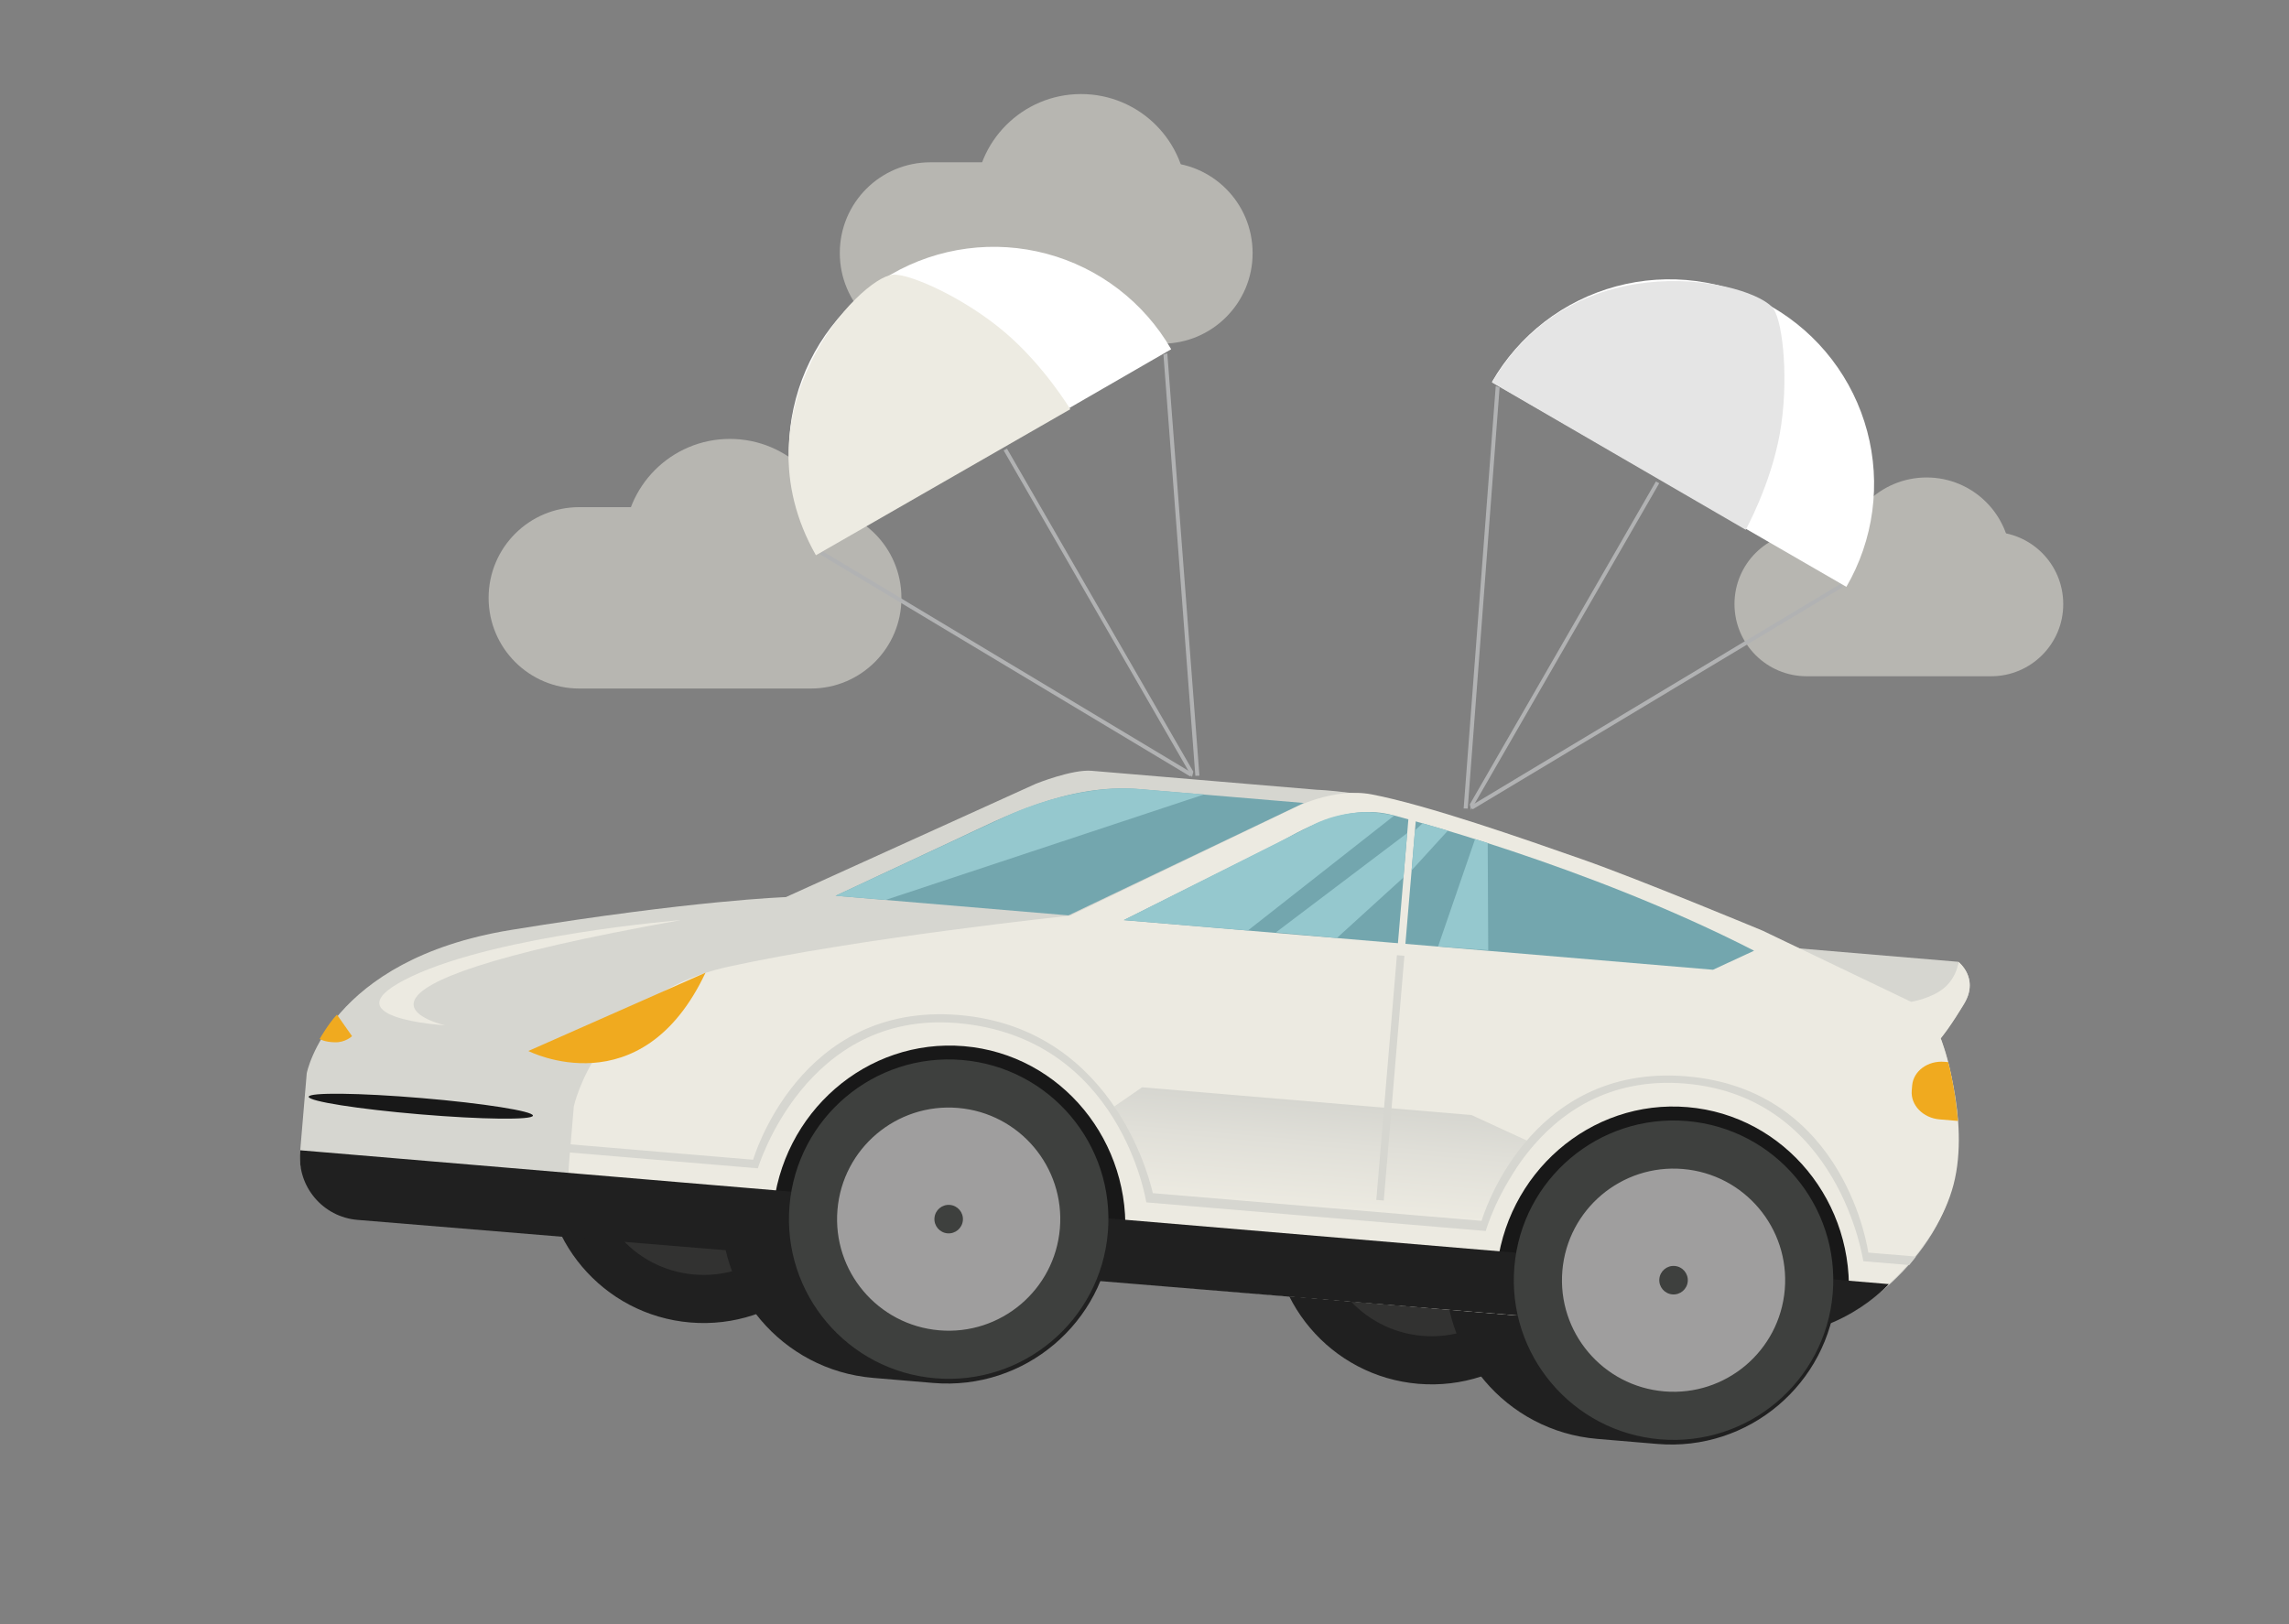<svg width="365" height="259" viewBox="0 0 365 259" fill="none" xmlns="http://www.w3.org/2000/svg">
<rect x="0" y="0" width="365" height="259" fill="#808080" stroke="none"/>
<path d="M312.273 153.394L251.294 148.256L250.547 157.123L311.526 162.26L312.273 153.394Z" fill="#D6D6D0"/>
<path d="M110.061 210.915C124.027 212.092 136.302 201.724 137.479 187.758C138.655 173.792 128.288 161.517 114.322 160.34C100.356 159.164 88.081 169.531 86.904 183.497C85.727 197.463 96.095 209.739 110.061 210.915Z" fill="#202020"/>
<path d="M110.706 203.269C120.449 204.09 129.012 196.858 129.833 187.115C130.653 177.373 123.421 168.81 113.679 167.989C103.936 167.168 95.373 174.4 94.552 184.143C93.731 193.885 100.964 202.448 110.706 203.269Z" fill="#323231"/>
<path d="M226.159 220.696C240.125 221.872 252.4 211.505 253.577 197.539C254.753 183.573 244.386 171.298 230.42 170.121C216.454 168.944 204.179 179.312 203.002 193.278C201.825 207.244 212.193 219.519 226.159 220.696Z" fill="#202020"/>
<path d="M226.805 213.049C236.547 213.87 245.111 206.637 245.931 196.895C246.752 187.152 239.52 178.589 229.777 177.768C220.035 176.947 211.472 184.18 210.651 193.922C209.83 203.665 217.062 212.228 226.805 213.049Z" fill="#323231"/>
<path d="M143.675 167.112L153.257 167.919C167.796 169.144 178.586 181.919 177.361 196.458C176.136 210.997 163.361 221.787 148.822 220.562L139.24 219.754C124.701 218.529 113.912 205.755 115.136 191.216C116.361 176.677 129.136 165.887 143.675 167.112Z" fill="#202020"/>
<path d="M259.125 176.838L268.707 177.645C283.246 178.87 294.035 191.645 292.81 206.184C291.585 220.723 278.811 231.512 264.272 230.288L254.689 229.48C240.15 228.255 229.361 215.48 230.586 200.941C231.811 186.403 244.586 175.613 259.125 176.838Z" fill="#202020"/>
<path d="M241.852 209.793L59.697 194.446C59.697 194.446 47.16 191.962 47.831 183.997C48.502 176.031 48.912 171.167 48.912 171.167C48.912 171.167 52.386 153.054 81.483 148.311C110.58 143.568 125.317 143.075 125.317 143.075L165.201 124.986C165.201 124.986 170.976 122.669 174.051 122.928C177.125 123.187 210.007 125.958 210.007 125.958C210.007 125.958 218.089 126.198 228.311 129.235C238.532 132.272 259.295 140.107 259.295 140.107L290.427 152.714L304.714 159.777C304.714 159.777 306.102 159.934 309.094 157.691C312.086 155.447 312.258 153.406 312.258 153.406C312.258 153.406 315.838 156.07 312.985 160.461C310.146 164.853 309.43 165.594 309.43 165.594C309.43 165.594 313.238 173.936 311.57 187.237C309.904 200.524 294.472 211.957 288.587 211.461C282.717 210.954 241.852 209.793 241.852 209.793Z" fill="#D6D6D0"/>
<path d="M241.853 209.793L98.624 197.726C98.624 197.726 89.931 195.071 90.714 185.781C91.497 176.49 91.497 176.49 91.497 176.49C91.497 176.49 95.178 158.781 116.134 154.18C137.09 149.579 170.651 146.026 170.651 146.026L206.167 128.931C206.167 128.931 212.594 125.521 218.716 126.691C227.609 128.388 243.127 133.833 252.254 137.031C261.381 140.229 281.072 148.429 281.072 148.429L304.755 159.781C304.755 159.781 308.207 159.204 310.159 157.433C312.11 155.662 312.299 153.409 312.299 153.409C312.299 153.409 315.529 155.95 313.336 159.796C311.144 163.642 309.471 165.597 309.471 165.597C309.471 165.597 314.233 178.465 311.509 188.926C308.786 199.388 298.787 206.861 298.787 206.861C298.787 206.861 287.403 213.964 282.022 213.511C276.614 213.069 241.853 209.793 241.853 209.793Z" fill="#ECEAE1"/>
<path d="M112.503 155.128L84.249 167.617C84.249 167.617 102.264 176.849 112.503 155.128Z" fill="#F0AA1F"/>
<path d="M123.231 193.339C124.573 177.408 138.226 165.545 153.719 166.85C169.212 168.156 180.688 182.136 179.346 198.067" fill="#181818"/>
<path d="M238.606 203.059C239.948 187.128 253.601 175.265 269.095 176.57C284.588 177.876 296.063 191.856 294.721 207.787" fill="#181818"/>
<path d="M170.375 145.99L133.239 142.861L152.845 133.688C159.625 130.522 170.164 124.883 181.682 125.853L207.897 128.062L170.375 145.99Z" fill="#73A6AE"/>
<path d="M179.212 146.734L203.808 134.418C206.748 132.944 214.4 127.822 222.313 130.064C222.313 130.064 252.954 137.891 279.706 151.624L273.15 154.662L179.21 146.747L179.212 146.734Z" fill="#73A6AE"/>
<path d="M108.606 146.738C108.606 146.738 79.809 149.037 65.645 155.718C51.481 162.4 70.994 163.523 70.994 163.523C70.994 163.523 45.654 157.891 108.606 146.738Z" fill="#ECEAE1"/>
<path d="M66.99 177.721C76.864 178.553 84.918 178.646 84.978 177.929C85.039 177.212 77.083 175.956 67.209 175.124C57.335 174.292 49.281 174.199 49.221 174.916C49.16 175.634 57.116 176.89 66.99 177.721Z" fill="#181818"/>
<path d="M237.024 194.851L183.679 190.356L177.682 176.463L182.117 173.407L234.64 177.832L244.174 182.226C244.173 182.239 238.851 191.067 237.024 194.851Z" fill="url(#paint0_linear_4_2954)"/>
<path d="M225.878 129.483L224.686 129.382L222.84 151.29L224.033 151.391L225.878 129.483Z" fill="#ECEAE1"/>
<path d="M223.943 152.438L222.75 152.337L219.462 191.368L220.655 191.469L223.943 152.438Z" fill="#D6D6D0"/>
<path d="M312.214 178.774L309.285 178.527C306.635 178.304 304.646 176.241 304.841 173.935L304.909 173.127C305.104 170.807 307.409 169.119 310.059 169.343L310.656 169.393C310.656 169.393 311.245 171.592 311.678 174.364C312.066 176.893 312.214 178.774 312.214 178.774Z" fill="#F0AA1F"/>
<path d="M120.846 186.33L90.177 183.746L90.287 182.448L120.094 184.959C120.094 184.959 127.384 159.733 152.95 161.886C178.516 164.04 183.819 190.288 183.819 190.288L236.25 194.705C236.25 194.705 243.497 169.515 268.957 171.66C294.417 173.805 297.915 199.767 297.915 199.767L305.523 200.408L304.448 201.759L297.119 201.142C297.119 201.142 293.298 174.885 268.739 172.816C244.181 170.747 236.914 196.323 236.914 196.323L182.787 191.763C182.787 191.763 178.751 165.368 152.616 163.166C128.402 161.126 120.846 186.33 120.846 186.33Z" fill="#D6D6D0"/>
<path d="M53.728 161.817L56.135 165.249C56.135 165.249 55.073 166.294 53.357 166.23C51.639 166.179 50.972 165.695 50.972 165.695C50.972 165.695 52.427 163.162 53.728 161.817Z" fill="#F0AA1F"/>
<path d="M133.241 142.86L160.86 129.985C160.86 129.985 171.387 124.972 181.684 125.84C191.982 126.707 191.982 126.707 191.982 126.707L141.206 143.532L133.241 142.86Z" fill="#95C8CE"/>
<path d="M179.213 146.735L208.999 131.746C208.999 131.746 212.35 129.679 217.569 129.518C219.483 129.452 222.328 130.066 222.328 130.066L198.987 148.401L179.213 146.735Z" fill="#95C8CE"/>
<path d="M203.46 148.697L224.387 132.868L223.791 139.945L213.181 149.596L203.46 148.697Z" fill="#95C8CE"/>
<path d="M225.627 132.438L226.844 131.3L230.869 132.48L225.09 138.813L225.627 132.438Z" fill="#95C8CE"/>
<path d="M229.311 150.955L235.213 133.82L237.228 134.457L237.309 151.549L229.311 150.955Z" fill="#95C8CE"/>
<path d="M241.854 209.793L57.008 194.553C51.494 194.102 47.391 189.245 47.856 183.731L47.879 183.453L301.191 204.795C301.191 204.795 292.959 214.098 279.573 212.971C266.188 211.843 241.854 209.793 241.854 209.793Z" fill="#202020"/>
<path d="M149.137 219.813C163.154 220.994 175.474 210.588 176.655 196.571C177.836 182.554 167.43 170.233 153.413 169.052C139.396 167.871 127.076 178.277 125.895 192.294C124.714 206.311 135.12 218.632 149.137 219.813Z" fill="#3E403E"/>
<path d="M149.78 212.166C159.573 212.991 168.182 205.72 169.007 195.927C169.832 186.133 162.561 177.525 152.768 176.7C142.974 175.875 134.366 183.145 133.541 192.939C132.716 202.732 139.986 211.341 149.78 212.166Z" fill="#9F9E9E"/>
<path d="M151.083 196.699C152.335 196.804 153.435 195.875 153.54 194.623C153.646 193.372 152.717 192.272 151.465 192.166C150.213 192.061 149.113 192.99 149.008 194.242C148.902 195.493 149.832 196.593 151.083 196.699Z" fill="#3E403E"/>
<path d="M264.722 229.552C278.739 230.733 291.059 220.327 292.24 206.31C293.421 192.293 283.016 179.972 268.998 178.791C254.981 177.61 242.661 188.016 241.48 202.033C240.299 216.05 250.705 228.371 264.722 229.552Z" fill="#3E403E"/>
<path d="M265.37 221.905C275.163 222.73 283.772 215.46 284.597 205.666C285.422 195.872 278.151 187.264 268.358 186.439C258.564 185.614 249.956 192.884 249.131 202.678C248.306 212.472 255.576 221.08 265.37 221.905Z" fill="#9F9E9E"/>
<path d="M266.67 206.437C267.922 206.543 269.022 205.614 269.128 204.362C269.233 203.11 268.304 202.01 267.052 201.905C265.801 201.799 264.701 202.728 264.595 203.98C264.49 205.232 265.419 206.332 266.67 206.437Z" fill="#3E403E"/>
<g opacity="0.5">
<path d="M317.508 107.853H288.097C281.725 107.853 276.578 102.707 276.578 96.334C276.578 89.962 281.725 84.816 288.097 84.816H317.481C323.854 84.816 329 89.962 329 96.334C329.027 102.68 323.854 107.853 317.508 107.853Z" fill="#EDEBE2"/>
<path d="M307.213 103.026C314.635 103.026 320.652 97.009 320.652 89.587C320.652 82.165 314.635 76.148 307.213 76.148C299.791 76.148 293.774 82.165 293.774 89.587C293.774 97.009 299.791 103.026 307.213 103.026Z" fill="#EDEBE2"/>
</g>
<g opacity="0.5">
<path d="M129.308 109.811H92.377C84.375 109.811 77.913 103.349 77.913 95.347C77.913 87.345 84.375 80.883 92.377 80.883H129.274C137.276 80.883 143.738 87.345 143.738 95.347C143.772 103.316 137.276 109.811 129.308 109.811Z" fill="#EDEBE2"/>
<path d="M116.384 103.75C125.704 103.75 133.259 96.195 133.259 86.875C133.259 77.555 125.704 70 116.384 70C107.064 70 99.509 77.555 99.509 86.875C99.509 96.195 107.064 103.75 116.384 103.75Z" fill="#EDEBE2"/>
</g>
<g opacity="0.5">
<path d="M185.308 54.811H148.377C140.375 54.811 133.913 48.349 133.913 40.347C133.913 32.345 140.375 25.883 148.377 25.883H185.274C193.276 25.883 199.738 32.345 199.738 40.347C199.772 48.316 193.276 54.811 185.308 54.811Z" fill="#EDEBE2"/>
<path d="M172.384 48.75C181.704 48.75 189.259 41.194 189.259 31.875C189.259 22.555 181.704 15 172.384 15C163.064 15 155.509 22.555 155.509 31.875C155.509 41.194 163.064 48.75 172.384 48.75Z" fill="#EDEBE2"/>
</g>
<path fill-rule="evenodd" clip-rule="evenodd" d="M131.064 88.339L131.17 88.174L189.854 123.388L189.747 123.55L131.064 88.339Z" stroke="#B1B2B3" stroke-width="0.437"/>
<path fill-rule="evenodd" clip-rule="evenodd" d="M160.341 71.924L160.487 71.845L190.047 123.1L189.99 123.346L160.341 71.924Z" stroke="#B1B2B3" stroke-width="0.437"/>
<path fill-rule="evenodd" clip-rule="evenodd" d="M185.751 56.707L185.941 56.642L191.023 123.5L190.81 123.508L185.751 56.707Z" stroke="#B1B2B3" stroke-width="0.437"/>
<path fill-rule="evenodd" clip-rule="evenodd" d="M130.173 88.365C128.028 84.65 126.636 80.548 126.076 76.295C125.516 72.042 125.799 67.72 126.909 63.576C128.02 59.432 129.935 55.548 132.547 52.145C135.158 48.741 138.415 45.885 142.13 43.74C145.845 41.595 149.946 40.203 154.199 39.643C158.453 39.083 162.774 39.366 166.918 40.477C171.062 41.587 174.946 43.502 178.35 46.114C181.753 48.725 184.609 51.982 186.754 55.697" fill="white"/>
<path fill-rule="evenodd" clip-rule="evenodd" d="M130.106 88.553L170.666 65.264C170.666 65.264 166.465 58.278 160.199 52.965C153.703 47.46 145.089 43.626 142.405 43.807C137.131 44.161 116.987 65.455 130.106 88.553Z" fill="#EDEBE2"/>
<path fill-rule="evenodd" clip-rule="evenodd" d="M293.527 93.567L293.422 93.405L234.797 128.614L234.903 128.776L293.527 93.567Z" stroke="#B1B2B3" stroke-width="0.437"/>
<path fill-rule="evenodd" clip-rule="evenodd" d="M264.277 77.155L264.131 77.076L234.602 128.326L234.658 128.572L264.277 77.155Z" stroke="#B1B2B3" stroke-width="0.437"/>
<path fill-rule="evenodd" clip-rule="evenodd" d="M238.893 61.941L238.703 61.873L233.627 128.726L233.84 128.734L238.893 61.941Z" stroke="#B1B2B3" stroke-width="0.437"/>
<path fill-rule="evenodd" clip-rule="evenodd" d="M294.419 93.593C296.577 89.881 297.981 85.779 298.551 81.524C299.122 77.268 298.847 72.942 297.743 68.792C296.639 64.643 294.727 60.752 292.116 57.343C289.506 53.934 286.249 51.073 282.531 48.925C278.813 46.776 274.708 45.383 270.451 44.823C266.194 44.264 261.868 44.55 257.722 45.665C253.576 46.78 249.69 48.702 246.287 51.321C242.885 53.94 240.033 57.205 237.894 60.928" fill="white"/>
<path fill-rule="evenodd" clip-rule="evenodd" d="M237.917 61.006L278.367 84.489C278.367 84.489 282.315 77.356 283.783 69.275C285.304 60.897 284.317 51.521 282.818 49.286C279.874 44.896 251.362 38.097 237.917 61.006Z" fill="#E5E5E5"/>
<defs>
<linearGradient id="paint0_linear_4_2954" x1="209.818" y1="192.558" x2="211.224" y2="175.87" gradientUnits="userSpaceOnUse">
<stop stop-color="#ECEAE1"/>
<stop offset="0.609" stop-color="#E0DFD8"/>
<stop offset="1" stop-color="#D6D6D0"/>
</linearGradient>
</defs>
</svg>
